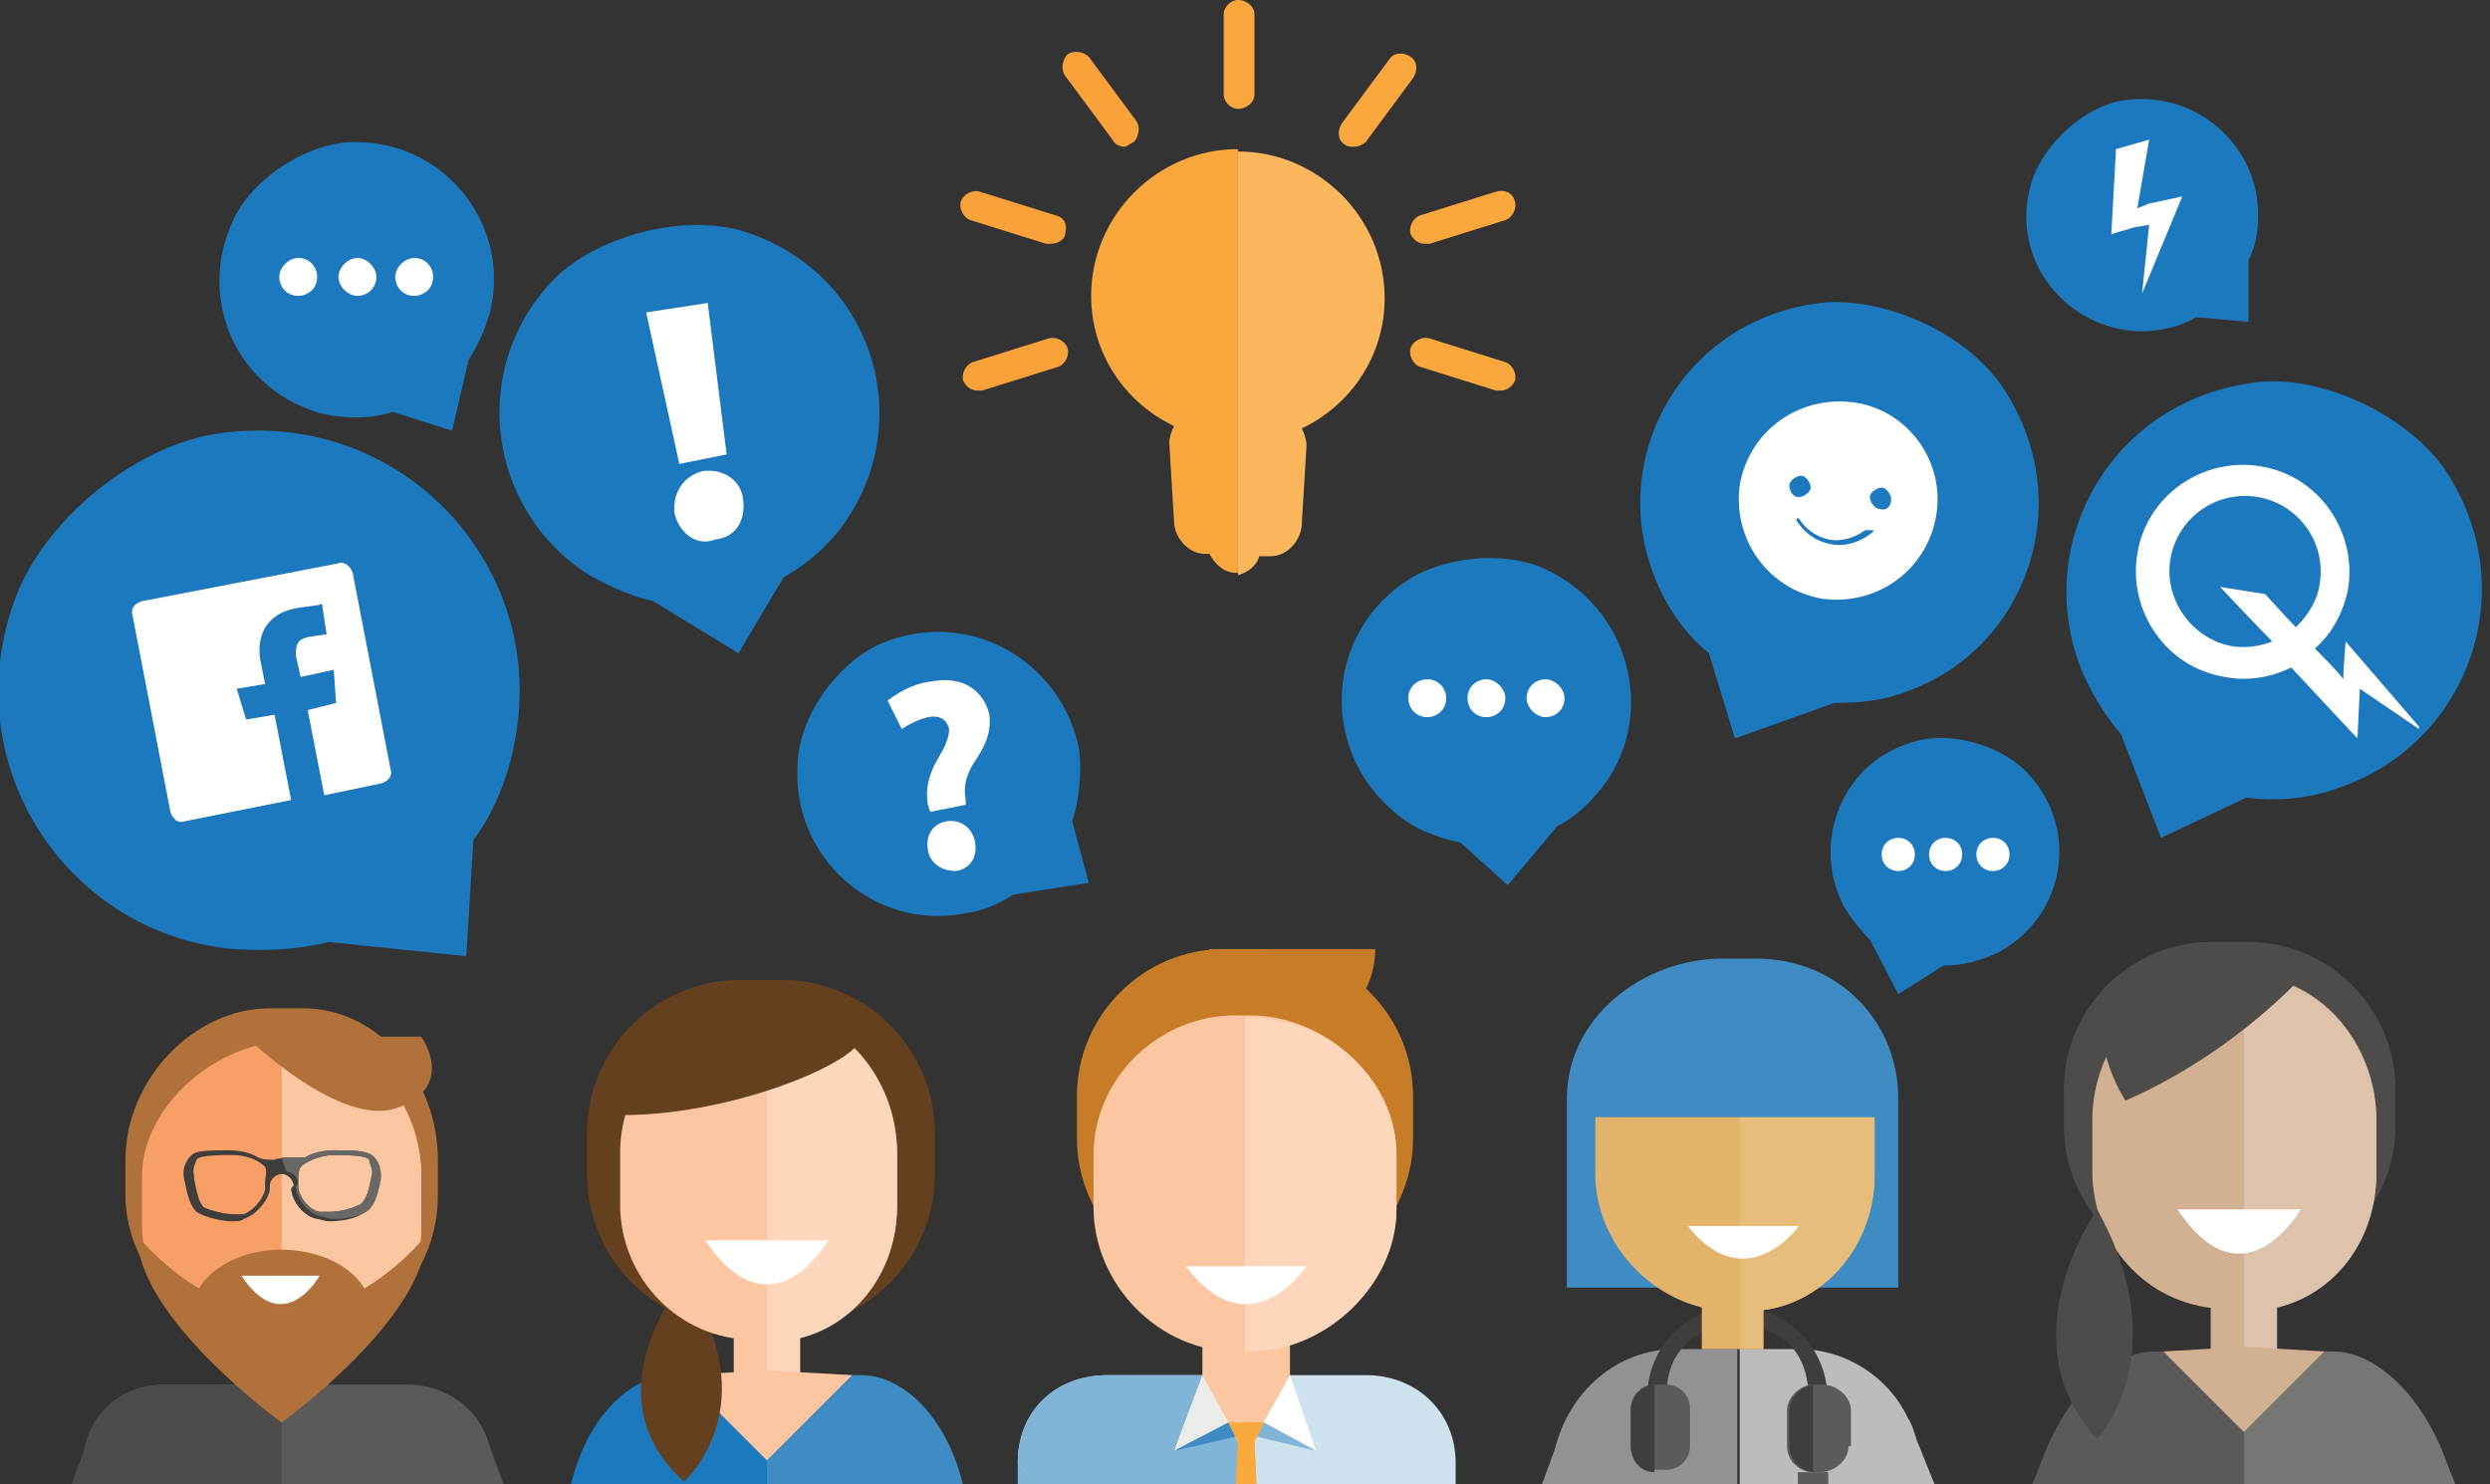 <?xml version="1.0" encoding="utf-8"?>
<!-- Generator: Adobe Illustrator 23.0.6, SVG Export Plug-In . SVG Version: 6.00 Build 0)  -->
<svg version="1.1" id="Calque_1" xmlns="http://www.w3.org/2000/svg" xmlns:xlink="http://www.w3.org/1999/xlink" x="0px" y="0px"
	 viewBox="0 0 105.2 62.7" style="enable-background:new 0 0 105.2 62.7;" xml:space="preserve">
<rect x="0" y="0" width="105.2" height="62.7" fill="#333333" stroke="none"/>
<style type="text/css">
	.st0{fill:#1C79BE;}
	.st1{fill:#FFFFFF;}
	.st2{fill:#FAA83D;}
	.st3{fill:#F9A23A;}
	.st4{fill:#FCB75D;}
	.st5{clip-path:url(#SVGID_2_);}
	.st6{fill:#DDC3AB;}
	.st7{fill:#767675;}
	.st8{fill:#D2B092;}
	.st9{fill:#5B5A59;}
	.st10{fill:#FEC880;}
	.st11{fill:#FFD9A3;}
	.st12{fill:#4D4C4B;}
	.st13{clip-path:url(#SVGID_4_);}
	.st14{fill:#93C05A;}
	.st15{fill:#C4C4C3;}
	.st16{fill:#CBCDCD;}
	.st17{fill:#82B541;}
	.st18{fill:#B6B6B5;}
	.st19{fill:#C2C3C3;}
	.st20{fill:#403E3C;}
	.st21{fill:#5B5B5A;}
	.st22{fill:#E4B36B;}
	.st23{fill:#E7BD7C;}
	.st24{fill:none;stroke:#DFBEA8;stroke-width:9.551;stroke-linecap:round;stroke-linejoin:round;stroke-miterlimit:10;}
	.st25{fill:#919291;}
	.st26{fill:#BBBCBB;}
	.st27{fill:#3F8CC4;}
	.st28{fill:none;stroke:#5B5B5A;stroke-width:1.286;stroke-miterlimit:10;}
	.st29{clip-path:url(#SVGID_6_);}
	.st30{fill:#FCC6A0;}
	.st31{fill:#80B5D7;}
	.st32{fill:#FDD6BC;}
	.st33{fill:#CEE2EE;}
	.st34{fill:#686867;}
	.st35{fill:#3F3E3C;}
	.st36{fill:#16659A;}
	.st37{fill:#EBEBE9;}
	.st38{fill:#C77C28;}
	.st39{fill:#FAA93D;}
	.st40{clip-path:url(#SVGID_8_);}
	.st41{fill:#65401F;}
	.st42{clip-path:url(#SVGID_10_);}
	.st43{fill:#BC8658;}
	.st44{fill:#8A592E;}
	.st45{fill:#ACADAC;}
	.st46{fill:#B1713A;}
	.st47{fill:#F89F67;}
	.st48{fill:#515457;}
</style>
<g>
	<path class="st0" d="M20,35.5c1.1-1.5,1.7-3.3,1.9-5.2c0.7-6.9-5.2-13-12.6-12c-3.6,0.5-7.5,3.7-8.7,7.1c-2.5,7,2.3,14.1,9.3,14.7
		c1.4,0.1,2.8,0,4-0.3l5.8,0.6L20,35.5z"/>
	<path class="st1" d="M14.3,23.8l-8.3,1.6c-0.3,0.1-0.5,0.3-0.4,0.6l1.6,8.3c0.1,0.3,0.3,0.5,0.6,0.4l4.5-0.9l-0.7-3.6l-1.2,0.2
		L10,29.1l1.2-0.2l-0.2-1c-0.2-1.2,0.4-2,1.5-2.2c0.5-0.1,1-0.1,1.1-0.2l0.2,1.3l-0.7,0.1c-0.6,0.1-0.6,0.4-0.6,0.8l0.2,0.9l1.4-0.3
		l0.1,1.4L13,30l0.7,3.6l2.4-0.5c0.3-0.1,0.5-0.3,0.4-0.6l-1.6-8.3C14.8,23.9,14.5,23.7,14.3,23.8"/>
	<path class="st0" d="M94.9,33.7c1.5,0.2,3,0,4.4-0.6c5.2-2.1,7.3-8.5,3.9-13.4c-1.7-2.3-5.4-4-8.2-3.5c-5.9,0.9-9.1,6.8-7.1,12
		c0.4,1,1,2,1.7,2.8l1.7,4.4L94.9,33.7z"/>
	<path class="st0" d="M33.1,24.4c1.2-0.7,2.2-1.6,2.9-2.8c2.6-4.3,0.7-10.1-4.5-11.8C29,9,25.4,9.9,23.5,11.7
		c-3.8,3.8-2.9,9.9,1.4,12.6c0.9,0.5,1.8,0.9,2.7,1.1l3.6,2.2L33.1,24.4z"/>
	<path class="st0" d="M45.3,34.7c0.3-0.9,0.4-2,0.3-3c-0.7-3.7-4.6-6.1-8.4-4.5c-1.8,0.8-3.4,3-3.5,5c-0.3,4.1,3.3,7.1,7,6.4
		c0.8-0.1,1.5-0.4,2.1-0.8l3.2-0.5L45.3,34.7z"/>
	<polygon class="st1" points="28.7,19.6 27.3,13.2 29.9,12.8 30.7,19.2 	"/>
	<path class="st1" d="M28.5,21.7c-0.1-0.9,0.4-1.6,1.2-1.8c0.9-0.1,1.6,0.4,1.7,1.2c0.1,0.9-0.3,1.6-1.2,1.7
		C29.4,23.1,28.7,22.5,28.5,21.7z"/>
	<path class="st1" d="M39.2,34c-0.1-0.6,0-1.2,0.4-1.9c0.3-0.5,0.5-0.9,0.5-1.3c-0.1-0.4-0.4-0.6-0.9-0.5c-0.4,0.1-0.8,0.3-1.1,0.5
		l-0.6-1.2c0.4-0.3,1-0.7,1.8-0.8c1.5-0.3,2.3,0.5,2.5,1.4c0.1,0.9-0.3,1.5-0.7,2.1c-0.3,0.5-0.4,1-0.3,1.5l0,0.2l-1.5,0.3L39.2,34z
		"/>
	<path class="st1" d="M39.2,35.9c-0.1-0.6,0.2-1.1,0.8-1.2c0.6-0.1,1.1,0.3,1.2,0.9c0.1,0.6-0.2,1.1-0.8,1.2
		C39.8,36.8,39.3,36.5,39.2,35.9z"/>
	<g>
		<path class="st0" d="M82.1,40.8c0.8,0,1.6-0.2,2.4-0.6c2.7-1.5,3.4-5.1,1.2-7.5c-1.1-1.2-3.2-1.8-4.7-1.4c-3.2,0.8-4.5,4.3-3.1,7
			c0.3,0.5,0.7,1,1.1,1.4l1.2,2.3L82.1,40.8z"/>
		<path class="st1" d="M80.9,36.1c0,0.4-0.3,0.7-0.7,0.7c-0.4,0-0.7-0.3-0.7-0.7c0-0.4,0.3-0.7,0.7-0.7
			C80.6,35.4,80.9,35.7,80.9,36.1"/>
		<path class="st1" d="M82.9,36.1c0,0.4-0.3,0.7-0.7,0.7c-0.4,0-0.7-0.3-0.7-0.7c0-0.4,0.3-0.7,0.7-0.7
			C82.6,35.4,82.9,35.7,82.9,36.1"/>
		<path class="st1" d="M84.9,36.1c0,0.4-0.3,0.7-0.7,0.7c-0.4,0-0.7-0.3-0.7-0.7c0-0.4,0.3-0.7,0.7-0.7
			C84.6,35.4,84.9,35.7,84.9,36.1"/>
	</g>
	<path class="st0" d="M92.8,13.4c-0.7,0.4-1.5,0.6-2.4,0.6c-3.1-0.1-5.5-3-4.6-6.2c0.4-1.5,2-3.1,3.6-3.5c3.2-0.7,6.1,1.8,6,4.9
		c0,0.6-0.1,1.2-0.4,1.8L95,13.6L92.8,13.4z"/>
	<path class="st0" d="M72.2,27.6c-1.1-0.9-1.9-2.1-2.4-3.5c-1.8-5,1.4-10.6,7.1-11.3c2.7-0.3,6.3,1.3,7.8,3.7
		c3.1,4.8,0.9,10.9-4.1,12.7c-1,0.4-2,0.5-3.1,0.5l-4.2,1.5L72.2,27.6z"/>
	<path class="st0" d="M16.6,17.4c-0.9,0.3-1.9,0.3-2.9,0.1c-3.6-0.9-5.5-4.8-3.8-8.3C10.8,7.4,13.1,6,15,6c3.9,0,6.6,3.6,5.7,7.2
		c-0.2,0.7-0.5,1.4-0.9,2l-0.7,3L16.6,17.4z"/>
	<path class="st1" d="M78.3,17c-2.3-0.3-4.4,1.2-4.8,3.5c-0.3,2.3,1.2,4.4,3.5,4.8c2.3,0.3,4.4-1.2,4.8-3.5
		C82.2,19.5,80.6,17.3,78.3,17"/>
	<path class="st0" d="M79.1,22.5c-0.5,0.4-1.1,0.6-1.7,0.5c-0.6-0.1-1.1-0.4-1.5-1c0,0,0-0.1,0-0.1c0,0,0.1,0,0.1,0
		c0.3,0.5,0.8,0.8,1.3,0.9c0.5,0.1,1.1-0.1,1.5-0.4c0,0,0.1,0,0.1,0C79.2,22.4,79.2,22.4,79.1,22.5"/>
	<path class="st1" d="M13.4,11.7c0,0.5-0.4,0.8-0.8,0.8c-0.5,0-0.8-0.4-0.8-0.8s0.4-0.8,0.8-0.8C13.1,10.9,13.4,11.3,13.4,11.7"/>
	<path class="st1" d="M15.9,11.7c0,0.5-0.4,0.8-0.8,0.8s-0.8-0.4-0.8-0.8s0.4-0.8,0.8-0.8S15.9,11.3,15.9,11.7"/>
	<path class="st1" d="M18.3,11.7c0,0.5-0.4,0.8-0.8,0.8c-0.5,0-0.8-0.4-0.8-0.8s0.4-0.8,0.8-0.8C18,10.9,18.3,11.3,18.3,11.7"/>
	<g>
		<path class="st0" d="M61.7,35.6c-1-0.2-2-0.6-2.8-1.3c-3-2.5-3-7.2,0.3-9.6c1.6-1.2,4.4-1.5,6.2-0.6c3.7,1.8,4.6,6.5,2.1,9.4
			c-0.5,0.6-1.1,1.1-1.7,1.4l-2.1,2.5L61.7,35.6z"/>
		<path class="st1" d="M61.1,29.5c0,0.5-0.4,0.8-0.8,0.8c-0.5,0-0.8-0.4-0.8-0.8c0-0.5,0.4-0.8,0.8-0.8
			C60.8,28.7,61.1,29.1,61.1,29.5"/>
		<path class="st1" d="M63.6,29.5c0,0.5-0.4,0.8-0.8,0.8c-0.5,0-0.8-0.4-0.8-0.8c0-0.5,0.4-0.8,0.8-0.8
			C63.2,28.7,63.6,29.1,63.6,29.5"/>
		<path class="st1" d="M66.1,29.5c0,0.5-0.4,0.8-0.8,0.8s-0.8-0.4-0.8-0.8c0-0.5,0.4-0.8,0.8-0.8S66.1,29.1,66.1,29.5"/>
	</g>
	<polygon class="st1" points="92.2,8.3 90.8,8.6 90.3,8.8 90.8,5.9 89.4,6.3 89.2,9.9 89.5,9.8 90.2,9.6 90.8,9.5 90.5,12.4 	"/>
	<g>
		<path class="st2" d="M52.3,4.6c-0.3,0-0.6-0.3-0.6-0.6V0.6C51.7,0.3,52,0,52.3,0C52.7,0,53,0.3,53,0.6V4C53,4.3,52.7,4.6,52.3,4.6
			"/>
		<path class="st2" d="M57.2,6.2c-0.1,0-0.3,0-0.4-0.1c-0.3-0.2-0.3-0.6-0.1-0.9l2-2.7c0.2-0.3,0.6-0.3,0.9-0.1
			c0.3,0.2,0.3,0.6,0.1,0.9l-2,2.7C57.6,6.1,57.4,6.2,57.2,6.2"/>
		<path class="st2" d="M60.2,10.3c-0.3,0-0.5-0.2-0.6-0.4c-0.1-0.3,0.1-0.7,0.4-0.8l3.2-1C63.5,8,63.9,8.1,64,8.5
			c0.1,0.3-0.1,0.7-0.4,0.8l-3.2,1C60.4,10.3,60.3,10.3,60.2,10.3"/>
		<path class="st2" d="M63.4,16.5c-0.1,0-0.1,0-0.2,0l-3.2-1c-0.3-0.1-0.5-0.5-0.4-0.8c0.1-0.3,0.5-0.5,0.8-0.4l3.2,1
			c0.3,0.1,0.5,0.5,0.4,0.8C63.9,16.3,63.7,16.5,63.4,16.5"/>
		<path class="st3" d="M41.3,16.5c-0.3,0-0.5-0.2-0.6-0.4c-0.1-0.3,0.1-0.7,0.4-0.8l3.2-1c0.3-0.1,0.7,0.1,0.8,0.4
			c0.1,0.3-0.1,0.7-0.4,0.8l-3.2,1C41.4,16.5,41.3,16.5,41.3,16.5"/>
		<path class="st3" d="M44.4,10.3c-0.1,0-0.1,0-0.2,0l-3.2-1c-0.3-0.1-0.5-0.5-0.4-0.8c0.1-0.3,0.5-0.5,0.8-0.4l3.2,1
			C45,9.2,45.1,9.5,45,9.9C45,10.1,44.7,10.3,44.4,10.3"/>
		<path class="st3" d="M47.5,6.2c-0.2,0-0.4-0.1-0.5-0.3l-2-2.7c-0.2-0.3-0.1-0.7,0.1-0.9c0.3-0.2,0.7-0.1,0.9,0.1l2,2.7
			c0.2,0.3,0.1,0.7-0.1,0.9C47.7,6.1,47.6,6.2,47.5,6.2"/>
		<g>
			<g>
				<path class="st2" d="M52.3,6.3c-3.4,0-6.2,2.8-6.2,6.2c0,2.4,1.4,4.5,3.5,5.5c-0.1,0.2-0.2,0.5-0.2,0.7l0.2,3.3
					c0,0.7,0.6,1.4,1.3,1.4h0.2c0.2,0.4,0.6,0.8,1.1,0.8c0.1,0,0.1,0,0.1,0L52.3,6.3C52.3,6.3,52.3,6.3,52.3,6.3z"/>
				<path class="st4" d="M53.2,23.5h0.5c0.7,0,1.3-0.7,1.3-1.4l0.2-3.3c0-0.2-0.1-0.5-0.2-0.7c2.1-1,3.5-3.1,3.5-5.5
					c0-3.4-2.8-6.2-6.2-6.2v17.9C52.7,24.2,53.1,23.9,53.2,23.5z"/>
			</g>
		</g>
	</g>
	<g>
		<path class="st1" d="M99.1,27.1c0,0-0.1,1.2-0.1,1.6c-0.1-0.2-1-1.1-1.2-1.3c0.7-0.6,1.2-1.5,1.4-2.5c0.4-2.4-1.2-4.8-3.7-5.2
			c-2.4-0.4-4.8,1.2-5.2,3.7c-0.4,2.4,1.2,4.8,3.7,5.2c1,0.2,2,0,2.8-0.4l2.8,3l0.1-2.1l2.5,1.7l0-0.1L99.1,27.1z M95.7,25.1
			l-1.9-0.3c0,0,1.7,1.8,2.2,2.3h0c-0.5,0.2-1.1,0.3-1.7,0.2c-1.7-0.3-2.9-2-2.6-3.7c0.3-1.7,1.9-2.9,3.7-2.6
			c1.7,0.3,2.9,1.9,2.6,3.7c-0.1,0.7-0.5,1.3-1,1.8l0,0C96.5,26,95.8,25.2,95.7,25.1z"/>
	</g>
	<path class="st0" d="M75.6,20.5c0-0.2,0.3-0.4,0.5-0.4c0.2,0,0.4,0.3,0.4,0.5c0,0.2-0.3,0.4-0.5,0.4C75.7,21,75.6,20.7,75.6,20.5"
		/>
	<path class="st0" d="M79.4,21.5c-0.2,0-0.4-0.3-0.4-0.5c0-0.2,0.3-0.4,0.5-0.4c0.2,0,0.4,0.3,0.4,0.5
		C79.9,21.4,79.7,21.6,79.4,21.5"/>
	<g>
		<defs>
			<rect id="SVGID_1_" x="73.5" y="31.3" width="37.5" height="31.4"/>
		</defs>
		<clipPath id="SVGID_2_">
			<use xlink:href="#SVGID_1_"  style="overflow:visible;"/>
		</clipPath>
		<g class="st5">
			<g>
				<path class="st6" d="M102.7,99.9c0,0-0.1-1.8-1.4-1.8c-0.3,0-0.5,0-0.6,0c-0.3-0.1-1.3-0.4-1.4-1.4c0-0.6-0.1-1.3-0.1-1.3V81.2
					h-2.9v14.6l0,0v4H102.7z"/>
				<path class="st7" d="M96.3,97.8v2.1h6.4c0,0-0.1-2.1-1.4-2.1c-0.4,0-0.5,0-0.5,0"/>
			</g>
			<g>
				<path class="st8" d="M97.3,99.9c0,0-0.1-1.8-1.4-1.8c-0.3,0-0.5,0-0.6,0c-0.3-0.1-1.3-0.4-1.4-1.4c0-0.6-0.1-1.3-0.1-1.3V81.2
					h-2.9v14.6l0,0v4H97.3z"/>
				<path class="st9" d="M90.9,97.8v2.1h6.4c0,0-0.1-2.1-1.4-2.1c-0.4,0-0.5,0-0.5,0"/>
			</g>
			<rect x="89.4" y="77.1" class="st10" width="5.4" height="5.2"/>
			<rect x="94.8" y="77.1" class="st11" width="5.4" height="5.2"/>
			<path class="st8" d="M88.4,78c0,0.6-0.4,1.1-1,1.1l0,0c-0.6,0-1-0.5-1-1.1V64c0-0.6,0.4-1.1,1-1.1l0,0c0.6,0,1,0.5,1,1.1V78z"/>
			<path class="st6" d="M103.3,78c0,0.6-0.5,1-1,1l0,0c-0.6,0-1-0.5-1-1V63.8c0-0.6,0.5-1,1-1l0,0c0.6,0,1,0.5,1,1V78z"/>
			<path class="st9" d="M94.8,57.1h-3.8c-1.6,0-3.6,1.6-4.7,4.5c-0.4,1.1-1.4,3.3-1.4,3.3l3.5,0.5l1.6,1.7l-0.8,10.3h5.6V57.1z"/>
			<path class="st7" d="M94.8,57.1h3.8c1.6,0,3.6,1.6,4.7,4.5c0.4,1.1,1.4,3.3,1.4,3.3l-3.5,0.5L99.6,67l0.8,10.3h-5.6V57.1z"/>
			<path class="st12" d="M101.2,47.6c0,3.4-2.8,6.2-6.2,6.2h-1.6c-3.4,0-6.2-2.8-6.2-6.2v-1.6c0-3.4,2.8-6.2,6.2-6.2H95
				c3.4,0,6.2,2.8,6.2,6.2V47.6z"/>
			<g>
				<rect x="93.4" y="54.6" class="st8" width="2.8" height="2.8"/>
				<rect x="94.8" y="54.6" class="st6" width="1.4" height="2.8"/>
				<path class="st8" d="M100.4,49.5c0,3.2-2.4,5.8-5.6,5.8h-0.7c-3.2,0-5.7-2.6-5.7-5.8v-2.2c0-3.2,2.5-6.1,5.7-6.1h0.7
					c3.2,0,5.6,2.9,5.6,6.1V49.5z"/>
				<path class="st6" d="M94.8,41.3h0.1c3.2,0,5.5,2.9,5.5,6.1v2.2c0,3.2-2.3,5.8-5.5,5.8h-0.1V41.3z"/>
				<path class="st1" d="M92,51.1h5.2C97.2,51.1,94.8,55.3,92,51.1z"/>
			</g>
			<path class="st12" d="M97.5,41c0,0-2.9,3.4-7.7,5.5c0,0-1.6-2.4-0.7-4.3C90,40.4,97.5,41,97.5,41z"/>
			<path class="st12" d="M88.6,51.1c0,0-3.9,5.5,0,9.7C88.6,60.8,92,57.2,88.6,51.1z"/>
			<polygon class="st8" points="98.2,57.1 94.8,60.5 91.4,57.1 94.8,56.9 			"/>
		</g>
	</g>
	<g>
		<defs>
			<rect id="SVGID_3_" x="63" y="38.3" width="22.2" height="24.4"/>
		</defs>
		<clipPath id="SVGID_4_">
			<use xlink:href="#SVGID_3_"  style="overflow:visible;"/>
		</clipPath>
		<g class="st13">
			<g>
				<path class="st14" d="M80.8,94.7c0,0-0.1-1.8-1.4-1.8c-1.3,0-0.5,0-0.5,0s-1.3-0.3-1.4-1.5c-0.1-1.2-0.1-1.3-0.1-1.3h-2.9v4.7
					H80.8z"/>
				<path class="st15" d="M79.2,94.7h1.6c0,0-0.1-2.1-1.4-2.1c-0.5,0-0.7,0-0.7,0"/>
				<rect x="74.5" y="94.2" class="st16" width="6.2" height="1"/>
			</g>
			<g>
				<path class="st17" d="M75.4,94.7c0,0-0.1-1.8-1.4-1.8c-1.3,0-0.5,0-0.5,0s-1.3-0.3-1.4-1.5c-0.1-1.2-0.1-1.3-0.1-1.3h-2.7v4.7
					H75.4z"/>
				<path class="st18" d="M73.5,94.7h1.9c0,0-0.1-2.1-1.4-2.1c-0.5,0-0.5,0-0.5,0"/>
				<rect x="69.3" y="94.2" class="st19" width="6.2" height="1"/>
			</g>
			<rect x="69.3" y="75.6" class="st20" width="3.1" height="16"/>
			<rect x="74.5" y="75.6" class="st21" width="3.1" height="16"/>
			<path class="st22" d="M67.8,76.1c0,0.5-0.4,1-1,1h-0.1c-0.5,0-1-0.4-1-1V61.6c0-0.5,0.4-1,1-1h0.1c0.5,0,1,0.4,1,1V76.1z"/>
			<path class="st23" d="M81.2,76.1c0,0.5-0.4,1-1,1h-0.1c-0.5,0-1-0.4-1-1V61.6c0-0.5,0.4-1,1-1h0.1c0.5,0,1,0.4,1,1V76.1z"/>
			<path class="st24" d="M70,64.4"/>
			<path class="st25" d="M70.8,57c-2.5,0-4.5,1.8-5.1,4.2l-1.1,3l2.9,0.4l1.4,1.5l-0.3,9.5h4.8V57H70.8z"/>
			<path class="st26" d="M79.2,64.6l3.1-0.5L81,60.9c-0.1-0.3-0.2-0.7-0.4-1l0,0l0,0C79.8,58.2,78,57,76,57h-2.5v18.6h4.7L77.9,66
				L79.2,64.6z"/>
			<g>
				<path class="st20" d="M77.2,59h-0.8c0-2.1-1.4-3-3-3c-1.7,0-3,1-3,3h-0.8c0-2.1,1.7-3.8,3.8-3.8C75.5,55.2,77.2,57,77.2,59z"/>
				<path class="st21" d="M71.4,61.1c0,0.6-0.5,1-1,1h-0.5c-0.6,0-1-0.5-1-1v-1.6c0-0.6,0.5-1,1-1h0.5c0.6,0,1,0.5,1,1V61.1z"/>
				<path class="st20" d="M69.9,62.2L69.9,62.2c-0.6,0-1-0.5-1-1.1v-1.5c0-0.6,0.5-1.1,1-1.1h0"/>
				<path class="st21" d="M78.1,61.1c0,0.6-0.6,1.1-1.2,1.1h-0.3c-0.6,0-1.1-0.5-1.1-1.1v-1.5c0-0.6,0.6-1.1,1.1-1.1H77
					c0.6,0,1.2,0.5,1.2,1.1V61.1z"/>
				<path class="st20" d="M76.6,62.2h0.1c-0.6,0-1.1-0.5-1.1-1.1v-1.5c0-0.6,0.6-1.1,1.1-1.1h-0.1"/>
			</g>
			<rect x="71.9" y="54.9" class="st22" width="2.6" height="2.1"/>
			<rect x="73.5" y="54.9" class="st23" width="1" height="2.1"/>
			<path class="st27" d="M80.2,54.4h-14v-8c0-3.4,3.2-5.9,6.6-5.9h1.4c3.4,0,6,2.6,6,5.9V54.4z"/>
			<path class="st22" d="M79.2,49.6c0,3.1-2.3,5.8-5.4,5.8h-0.6c-3.1,0-5.8-2.7-5.8-5.8v-2.2c0-3.1,2.8-5.5,5.8-5.5h0.6
				c3.1,0,5.4,2.4,5.4,5.5V49.6z"/>
			<path class="st23" d="M73.5,55.4h0.3c3.1,0,5.4-2.7,5.4-5.7v-2.2c0-3.1-2.3-5.5-5.4-5.5h-0.3V55.4z"/>
			<path class="st1" d="M71.3,51.8H76C76,51.8,73.8,54.9,71.3,51.8z"/>
			<path class="st27" d="M67.2,47.2c0-2.1,2.4-5.9,6.2-5.9c4.3,0,6.2,3.8,6.2,5.9H67.2z"/>
			<path class="st28" d="M76.6,62.2v10c0,0,0.1,0.4,0.4,0.6c0.3,0.3,1.3,0.5,1-1.1"/>
		</g>
	</g>
	<g>
		<defs>
			<rect id="SVGID_5_" x="41.8" y="36.4" width="21.4" height="26.3"/>
		</defs>
		<clipPath id="SVGID_6_">
			<use xlink:href="#SVGID_5_"  style="overflow:visible;"/>
		</clipPath>
		<g class="st29">
			<g>
				<path class="st30" d="M45.3,78.8c0,0.6-0.4,1.1-1.1,1.1c-0.6,0-1.1-0.5-1.1-1.1V61.4c0-0.6,0.4-1.1,1.1-1.1
					c0.6,0,1.1,0.5,1.1,1.1V78.8z"/>
				<rect x="43" y="61.8" class="st31" width="2.4" height="15.1"/>
				<rect x="43" y="76.7" class="st1" width="2.4" height="1.2"/>
			</g>
			<g>
				<path class="st32" d="M61.4,78.8c0,0.6-0.4,1.1-1.1,1.1c-0.6,0-1.1-0.5-1.1-1.1V61.4c0-0.6,0.4-1.1,1.1-1.1
					c0.6,0,1.1,0.5,1.1,1.1V78.8z"/>
				<rect x="59.1" y="61.8" class="st33" width="2.4" height="15.1"/>
				<rect x="59.1" y="76.7" class="st1" width="2.4" height="1.2"/>
			</g>
			<path class="st34" d="M61.1,106.9c0,0-0.2-2.5-1.8-2.5c-1.7-0.1-0.6-0.1-0.6-0.1s-1.7-0.5-1.8-2l-0.1-1.7h-4v6.4H61.1z"/>
			<path class="st35" d="M54.5,106.9c0,0-0.2-2.5-1.8-2.5c-1.7-0.1-0.6-0.1-0.6-0.1s-1.7-0.5-1.8-2l-0.1-1.7h-3.8v6.4H54.5z"/>
			<path class="st33" d="M58.3,81.4h-12V66L43,61.8c0-2.2,1.6-3.7,3.8-3.7h10.9c2.2,0,3.8,1.6,3.8,3.7L58.3,66V81.4z"/>
			<path class="st31" d="M52.6,81.4h-6.4V66L43,61.8c0-2.2,1.6-3.7,3.8-3.7h5.8V81.4z"/>
			<rect x="46.3" y="81.4" class="st36" width="5.7" height="22.3"/>
			<rect x="52.6" y="81.4" class="st0" width="5.7" height="22.3"/>
			<g>
				<rect x="50.8" y="55.9" class="st30" width="3.7" height="2.8"/>
				<polygon class="st30" points="50.8,58.1 54.5,58.1 52.6,61.5 				"/>
				<polygon class="st37" points="50.8,58.1 49.6,61.3 51.9,60.1 				"/>
				<polygon class="st27" points="49.6,61.3 51.9,60.1 52.2,60.7 				"/>
				<polygon class="st1" points="54.5,58.1 55.6,61.3 53.4,60.1 				"/>
				<polygon class="st31" points="55.6,61.3 53.4,60.1 53.1,60.7 				"/>
			</g>
			<g>
				<path class="st38" d="M58.1,40.1c0,2.1-1.6,3.5-3.5,3.5c-1.9,0-3.5-1.4-3.5-3.5H58.1z"/>
				<path class="st38" d="M59.7,48.1c0,3.4-2.8,6.2-6.2,6.2h-1.8c-3.4,0-6.2-2.8-6.2-6.2v-1.8c0-3.4,2.8-6.2,6.2-6.2h1.8
					c3.4,0,6.2,2.8,6.2,6.2V48.1z"/>
				<path class="st30" d="M59,51c0,3.2-2.9,6.1-6.2,6.1h-0.6c-3.2,0-6-2.8-6-6.1v-2.2c0-3.2,2.7-5.9,6-5.9h0.6
					c3.2,0,6.2,2.7,6.2,5.9V51z"/>
				<path class="st32" d="M52.6,57.1h0.2c3.2,0,6.2-2.8,6.2-6v-2.3c0-3.2-2.9-5.8-6.2-5.8h-0.2V57.1z"/>
				<path class="st1" d="M50.1,53.5h5.1C55.2,53.5,52.8,57.1,50.1,53.5z"/>
			</g>
			<polygon class="st39" points="53,60.9 53,60.9 53.4,60.1 51.9,60.1 52.3,60.9 52.3,60.9 51.6,76.2 52.6,78.2 53.7,76.2 			"/>
			<polygon class="st39" points="53,60.9 53,60.9 53.4,60.1 52.6,60.1 52.6,78.2 53.7,76.2 			"/>
		</g>
	</g>
	<g>
		<defs>
			<rect id="SVGID_7_" x="20.1" y="39.3" width="24.4" height="23.4"/>
		</defs>
		<clipPath id="SVGID_8_">
			<use xlink:href="#SVGID_7_"  style="overflow:visible;"/>
		</clipPath>
		<g class="st40">
			<g>
				<rect x="31" y="55.9" class="st30" width="2.8" height="2.8"/>
				<rect x="32.4" y="55.9" class="st32" width="1.4" height="2.8"/>
			</g>
			<path class="st30" d="M25.9,79.7c0,0.6-0.4,1.1-1,1.1c-0.6,0-1-0.5-1-1.1V66.1c0-0.6,0.4-1.1,1-1.1c0.6,0,1,0.5,1,1.1V79.7z"/>
			<rect x="23.7" y="66.4" class="st0" width="2.3" height="10"/>
			<path class="st32" d="M41,79.7c0,0.6-0.4,1.1-1,1.1c-0.6,0-1-0.5-1-1.1V66.1c0-0.6,0.4-1.1,1-1.1c0.6,0,1,0.5,1,1.1V79.7z"/>
			<rect x="38.8" y="66.4" class="st27" width="2.3" height="10"/>
			<g>
				<path class="st32" d="M40.8,103.3c0,0-0.1-1.9-1.5-1.9c-0.3,0-0.5,0-0.6,0c-0.3-0.1-1.4-0.4-1.5-1.5c0-0.6-0.1-1.4-0.1-1.4V83.6
					H34V99l0,0v4.2H40.8z"/>
				<path class="st7" d="M34,101.1v2.2h6.8c0,0-0.1-2.2-1.5-2.2c-0.4,0-0.6,0-0.6,0"/>
			</g>
			<g>
				<path class="st30" d="M35.1,103.3c0,0-0.1-1.9-1.5-1.9c-0.3,0-0.5,0-0.6,0c-0.3-0.1-1.4-0.4-1.5-1.5c0-0.6-0.1-1.4-0.1-1.4V83.6
					h-3.1V99l0,0v4.2H35.1z"/>
				<path class="st9" d="M28.3,101.1v2.2h6.8c0,0-0.1-2.2-1.5-2.2c-0.4,0-0.6,0-0.6,0"/>
			</g>
			<rect x="26.8" y="78.7" class="st7" width="5.7" height="13"/>
			<rect x="32.4" y="78.7" class="st25" width="5.7" height="13"/>
			<path class="st0" d="M32.4,58.1h-4c-1.7,0-3.6,1.7-4.3,4.7c-0.3,1.2-0.4,3.6-0.4,3.6l2.3,0.4l1,1.8l-0.6,10.1h6L32.4,58.1z"/>
			<path class="st27" d="M32.4,58.1h4c1.7,0,3.6,1.7,4.3,4.7c0.3,1.2,0.4,3.6,0.4,3.6l-2.3,0.4l-1,1.8l0.6,10.1h-6V58.1z"/>
			<polygon class="st30" points="36,58.1 32.4,61.7 28.8,58.1 32.4,57.9 			"/>
			<path class="st41" d="M39.5,49.6c0,3.6-2.9,6.5-6.5,6.5h-1.7c-3.6,0-6.5-2.9-6.5-6.5v-1.7c0-3.6,2.9-6.5,6.5-6.5H33
				c3.6,0,6.5,2.9,6.5,6.5V49.6z"/>
			<path class="st41" d="M28.9,54.1c0,0-4.1,4.8,0,8.5C28.9,62.6,32.5,59.4,28.9,54.1z"/>
			<g>
				<g>
					<path class="st30" d="M37.9,50.9c0,3.1-2.3,5.7-5.5,5.7h-0.6c-3.1,0-5.6-2.6-5.6-5.7v-2.2c0-3.1,2.5-6,5.6-6h0.6
						c3.1,0,5.5,2.8,5.5,6V50.9z"/>
					<path class="st32" d="M32.4,42.8h0.1c3.1,0,5.4,2.8,5.4,6v2.2c0,3.1-2.3,5.7-5.4,5.7h-0.1V42.8z"/>
				</g>
				<path class="st1" d="M29.8,52.4H35C35,52.4,32.6,56.6,29.8,52.4z"/>
			</g>
			<path class="st41" d="M36.4,43.6c0.5,1.1-5.7,3.7-10.6,3.5c0,0,0.9-2.3,1.9-4C28.7,41.5,34.7,41.1,36.4,43.6z"/>
		</g>
	</g>
	<g>
		<defs>
			<rect id="SVGID_9_" x="-0.8" y="38.6" width="25.8" height="24.1"/>
		</defs>
		<clipPath id="SVGID_10_">
			<use xlink:href="#SVGID_9_"  style="overflow:visible;"/>
		</clipPath>
		<g class="st42">
			<path class="st30" d="M5.6,80.8c0,0.6-0.4,1-1,1c-0.6,0-1-0.5-1-1V62c0-0.6,0.4-1,1-1c0.6,0,1,0.5,1,1V80.8z"/>
			<path class="st32" d="M20.7,80.8c0,0.6-0.4,1-1,1c-0.6,0-1-0.5-1-1V62c0-0.6,0.4-1,1-1c0.6,0,1,0.5,1,1V80.8z"/>
			<path class="st9" d="M17.8,80.3H6.6V66l-3.1-4c0-2,1.4-3.5,3.5-3.5h10.2c2,0,3.6,1.5,3.6,3.5l-2.9,4V80.3z"/>
			<path class="st12" d="M11.9,80.3H6.6V66l-3.1-4c0-2,1.4-3.5,3.5-3.5h4.9V80.3z"/>
			<polygon class="st12" points="3.8,60.6 2.1,65.2 6.9,66.6 8.6,64.5 			"/>
			<polygon class="st9" points="20.5,60.6 22.2,65.2 17.4,66.6 16.9,64 			"/>
			<path class="st43" d="M20.4,105.5c0,0-0.2-2.3-1.7-2.3c-1.5-0.1-0.6-0.1-0.6-0.1s-1.5-0.2-1.7-1.6c-0.1-1.4-0.1-1.3-0.1-1.3h-3.7
				v5.3H20.4z"/>
			<path class="st44" d="M14.3,105.5c0,0-0.2-2.3-1.7-2.3c-1.5-0.1-0.6-0.1-0.6-0.1s-1.5-0.2-1.7-1.6c-0.1-1.4-0.1-1.3-0.1-1.3H6.6
				v5.3H14.3z"/>
			<rect x="6.6" y="80.3" class="st25" width="5.3" height="21.8"/>
			<rect x="12.6" y="80.3" class="st45" width="5.3" height="21.8"/>
			<g>
				<path class="st46" d="M18.5,50.5c0,3.4-2.6,6-5.7,6h-1.4c-3.2,0-6.1-2.7-6.1-6v-1.5c0-3.4,2.9-6.4,6.1-6.4h1.4
					c3.2,0,5.7,3,5.7,6.4V50.5z"/>
				<g>
					<path class="st47" d="M17.8,51.8c0,3-2.1,5.4-5.1,5.4h-0.5c-3,0-6.2-2.4-6.2-5.4v-2.1c0-3,3.2-5.7,6.2-5.7h0.5
						c3,0,5.1,2.7,5.1,5.7V51.8z"/>
					<path class="st30" d="M17.8,51.8c0,3-2.1,5.4-5.1,5.4h-0.8V44h0.8c3,0,5.1,2.7,5.1,5.7V51.8z"/>
				</g>
				<path class="st46" d="M10.4,43.8h7.4c0,0,1.5,2.1-1,3C14.4,47.7,10.4,43.8,10.4,43.8z"/>
				<g>
					<path class="st46" d="M5.8,52.2c0,3.5,6.1,7.9,6.1,7.9s6.1-4.4,6.1-7.9c0,0-2.6,3.3-6.1,3.3C8.4,55.5,5.8,52.2,5.8,52.2z"/>
					<path class="st46" d="M8.1,55.5c0-1.5,1.7-2.7,3.8-2.7c2.1,0,3.8,1.2,3.8,2.7"/>
					<path class="st1" d="M10.2,53.9h3.3C13.5,53.9,12,56.6,10.2,53.9z"/>
				</g>
				<g>
					<path class="st35" d="M15.7,48.8c-0.3-0.2-0.9-0.2-1.6-0.2c-0.4,0-0.9,0.1-1.2,0.3c-0.2,0-1.2,0-1.3,0.1c-0.2,0-0.5,0-0.7-0.1
						c-0.3-0.2-0.8-0.3-1.2-0.3c-0.8,0-1.4,0-1.6,0.2c0,0-0.5,0.4-0.3,1.1c0,0,0,0,0,0c0.1,0.5,0.2,1,0.5,1.3c0.3,0.2,1,0.4,1.5,0.4
						c0.2,0,0.4,0,0.5-0.1c0.6-0.2,1.1-0.9,1.1-1.3c0,0,0-0.1,0-0.1c0,0,0,0,0,0c0-0.3,0.3-0.5,0.5-0.5c0.2,0,0.5,0.2,0.5,0.5l0,0
						c0,0-0.1,0.1-0.1,0.1c0,0.5,0.5,1.2,1.1,1.3c0.1,0,0.3,0.1,0.5,0.1c0.5,0,1.2-0.1,1.5-0.4c0.3-0.3,0.4-0.8,0.5-1.3
						c0,0,0-0.1,0-0.1C16.1,49,15.7,48.8,15.7,48.8z M11.2,50c0,0.1,0,0.1,0,0.2c0,0.3-0.4,0.9-0.9,1.1c-0.1,0-0.3,0-0.4,0
						c-0.5,0-1.1-0.2-1.3-0.3c-0.2-0.2-0.3-0.7-0.4-1.2l0-0.1c-0.1-0.4,0.1-0.6,0.1-0.7c0,0,0,0,0,0c0.1-0.2,1.1-0.2,1.5-0.2
						c0.6,0,1.1,0.2,1.4,0.5C11.3,49.5,11.2,49.7,11.2,50z M15.7,49.7L15.7,49.7c-0.1,0.5-0.2,1-0.5,1.2c-0.2,0.1-0.7,0.3-1.3,0.3
						c-0.2,0-0.3,0-0.4,0c-0.5-0.1-0.9-0.7-0.9-1.1c0-0.1,0-0.1,0-0.2c0-0.3,0-0.4,0.1-0.6c0.2-0.2,0.8-0.5,1.4-0.5
						c0.4,0,1.4,0,1.5,0.2c0,0,0,0,0,0C15.6,49.2,15.8,49.4,15.7,49.7z"/>
				</g>
				<path class="st34" d="M15.7,48.8c-0.3-0.2-0.9-0.2-1.6-0.2c-0.4,0-0.9,0.1-1.2,0.3c-0.1,0-0.7,0-1,0l0.2,0.6
					c0.2,0,0.5,0.2,0.5,0.5l0,0c0,0-0.1,0.1-0.1,0.1c0,0.5,0.5,1.2,1.1,1.3c0.1,0,0.3,0.1,0.5,0.1c0.5,0,1.2-0.1,1.5-0.4
					c0.3-0.3,0.4-0.8,0.5-1.3c0,0,0-0.1,0-0.1C16.1,49,15.7,48.8,15.7,48.8z M15.7,49.7L15.7,49.7c-0.1,0.5-0.2,1-0.5,1.2
					c-0.2,0.1-0.7,0.3-1.3,0.3c-0.2,0-0.3,0-0.4,0c-0.5-0.1-0.9-0.7-0.9-1.1c0-0.1,0-0.1,0-0.2c0-0.3,0-0.4,0.1-0.6
					c0.2-0.2,0.8-0.5,1.4-0.5c0.4,0,1.4,0,1.5,0.2c0,0,0,0,0,0C15.6,49.2,15.8,49.4,15.7,49.7z"/>
			</g>
		</g>
	</g>
</g>
<g>
	<path class="st48" d="M27-39.4c-0.3,0.1-0.9,0.3-1.7,0.3c-2.1,0-3.4-1.3-3.4-3.4c0-2.2,1.5-3.5,3.6-3.5c0.8,0,1.4,0.2,1.6,0.3
		l-0.3,1C26.5-44.9,26-45,25.5-45c-1.4,0-2.4,0.9-2.4,2.5c0,1.5,0.9,2.4,2.3,2.4c0.5,0,1-0.1,1.3-0.2L27-39.4z"/>
	<path class="st48" d="M30-39.1c-1.4,0-2.4-0.9-2.4-2.5c0-1.6,1-2.6,2.5-2.6c1.4,0,2.4,1,2.4,2.5C32.5-39.9,31.2-39.1,30-39.1
		L30-39.1z M30-40c0.7,0,1.2-0.7,1.2-1.7c0-0.8-0.3-1.6-1.2-1.6c-0.9,0-1.2,0.8-1.2,1.7C28.8-40.7,29.3-40,30-40L30-40z"/>
	<path class="st48" d="M33.5-42.6c0-0.6,0-1,0-1.4h1.1l0.1,0.7h0c0.2-0.4,0.7-0.8,1.6-0.8c0.8,0,1.7,0.5,1.7,2.1v2.9h-1.2V-42
		c0-0.7-0.3-1.2-0.9-1.2c-0.5,0-0.8,0.3-1,0.7c0,0.1-0.1,0.3-0.1,0.4v2.9h-1.2V-42.6z"/>
	<path class="st48" d="M39.2-40.4c0.3,0.2,0.8,0.4,1.2,0.4c0.5,0,0.8-0.2,0.8-0.5c0-0.3-0.2-0.5-0.8-0.7c-0.9-0.3-1.3-0.8-1.3-1.4
		c0-0.9,0.7-1.5,1.8-1.5c0.5,0,1,0.1,1.3,0.3L41.9-43c-0.2-0.1-0.6-0.3-1-0.3c-0.4,0-0.7,0.2-0.7,0.5c0,0.3,0.2,0.4,0.8,0.7
		c0.9,0.3,1.3,0.8,1.3,1.5c0,0.9-0.7,1.5-2,1.5c-0.6,0-1.1-0.1-1.5-0.3L39.2-40.4z"/>
	<path class="st48" d="M47.7-40.7c0,0.6,0,1.1,0,1.5h-1.1l-0.1-0.7h0c-0.2,0.3-0.7,0.8-1.6,0.8c-0.9,0-1.7-0.5-1.7-2.1v-2.9h1.2v2.6
		c0,0.8,0.3,1.3,0.9,1.3c0.5,0,0.8-0.3,0.9-0.7c0-0.1,0.1-0.2,0.1-0.4v-2.9h1.2V-40.7z"/>
	<path class="st48" d="M49.1-46.3h1.2v7.1h-1.2V-46.3z"/>
	<path class="st48" d="M53-45.3v1.2h1.2v0.9H53v2.1c0,0.6,0.2,0.9,0.6,0.9c0.2,0,0.3,0,0.5,0l0,0.9c-0.2,0.1-0.5,0.1-0.9,0.1
		c-0.5,0-0.8-0.1-1.1-0.4c-0.3-0.3-0.4-0.7-0.4-1.4v-2.3h-0.7v-0.9h0.7V-45L53-45.3z"/>
	<path class="st48" d="M58.9-40.4c0,0.4,0,0.9,0.1,1.2h-1.1l-0.1-0.5h0c-0.3,0.4-0.8,0.6-1.4,0.6c-1,0-1.5-0.7-1.5-1.4
		c0-1.2,1.1-1.8,2.9-1.8v-0.1c0-0.3-0.1-0.8-1-0.8c-0.5,0-1,0.1-1.3,0.4l-0.2-0.8c0.4-0.2,1-0.4,1.8-0.4c1.6,0,2,1,2,2.1V-40.4z
		 M57.7-41.6c-0.9,0-1.7,0.2-1.7,0.9c0,0.5,0.3,0.7,0.7,0.7c0.5,0,0.8-0.3,1-0.7c0-0.1,0-0.2,0-0.3V-41.6z"/>
	<path class="st48" d="M61.6-45.3v1.2h1.2v0.9h-1.2v2.1c0,0.6,0.2,0.9,0.6,0.9c0.2,0,0.3,0,0.5,0l0,0.9c-0.2,0.1-0.5,0.1-0.9,0.1
		c-0.5,0-0.8-0.1-1.1-0.4c-0.3-0.3-0.4-0.7-0.4-1.4v-2.3h-0.7v-0.9h0.7V-45L61.6-45.3z"/>
	<path class="st48" d="M64.3-44.8c-0.4,0-0.7-0.3-0.7-0.7c0-0.4,0.3-0.7,0.7-0.7c0.4,0,0.7,0.3,0.7,0.7C65-45.1,64.7-44.8,64.3-44.8
		L64.3-44.8z M63.7-39.2v-4.9h1.2v4.9H63.7z"/>
	<path class="st48" d="M68.4-39.1c-1.4,0-2.4-0.9-2.4-2.5c0-1.6,1-2.6,2.5-2.6c1.4,0,2.4,1,2.4,2.5C70.9-39.9,69.6-39.1,68.4-39.1
		L68.4-39.1z M68.4-40c0.7,0,1.2-0.7,1.2-1.7c0-0.8-0.3-1.6-1.2-1.6c-0.9,0-1.2,0.8-1.2,1.7C67.2-40.7,67.7-40,68.4-40L68.4-40z"/>
	<path class="st48" d="M71.9-42.6c0-0.6,0-1,0-1.4h1.1l0.1,0.7h0c0.2-0.4,0.7-0.8,1.6-0.8c0.8,0,1.7,0.5,1.7,2.1v2.9H75V-42
		c0-0.7-0.3-1.2-0.9-1.2c-0.5,0-0.8,0.3-1,0.7c0,0.1-0.1,0.3-0.1,0.4v2.9h-1.2V-42.6z"/>
	<path class="st48" d="M15.2-29.4c0.3,0.2,0.8,0.4,1.2,0.4c0.5,0,0.8-0.2,0.8-0.5c0-0.3-0.2-0.5-0.8-0.7c-0.9-0.3-1.3-0.8-1.3-1.4
		c0-0.9,0.7-1.5,1.8-1.5c0.5,0,1,0.1,1.3,0.3L18-32c-0.2-0.1-0.6-0.3-1-0.3c-0.4,0-0.7,0.2-0.7,0.5c0,0.3,0.2,0.4,0.8,0.7
		c0.9,0.3,1.3,0.8,1.3,1.5c0,0.9-0.7,1.5-2,1.5c-0.6,0-1.1-0.1-1.5-0.3L15.2-29.4z"/>
	<path class="st48" d="M23.8-29.7c0,0.6,0,1.1,0,1.5h-1.1l-0.1-0.7h0c-0.2,0.3-0.7,0.8-1.6,0.8c-0.9,0-1.7-0.5-1.7-2.1v-2.9h1.2v2.6
		c0,0.8,0.3,1.3,0.9,1.3c0.5,0,0.8-0.3,0.9-0.7c0-0.1,0.1-0.2,0.1-0.4v-2.9h1.2V-29.7z"/>
	<path class="st48" d="M25.1-31.5c0-0.7,0-1.1,0-1.6h1.1l0.1,0.9h0c0.2-0.7,0.8-1,1.3-1c0.1,0,0.2,0,0.3,0v1.1c-0.1,0-0.2,0-0.4,0
		c-0.6,0-1,0.4-1.1,0.9c0,0.1,0,0.2,0,0.4v2.5h-1.2V-31.5z"/>
	<path class="st48" d="M30.7-35.3H32v7.1h-1.2V-35.3z"/>
	<path class="st48" d="M34.2-30.3c0,0.9,0.7,1.3,1.5,1.3c0.6,0,1-0.1,1.3-0.2l0.2,0.8c-0.4,0.2-1,0.3-1.7,0.3c-1.6,0-2.5-1-2.5-2.5
		c0-1.3,0.8-2.6,2.4-2.6c1.6,0,2.1,1.3,2.1,2.4c0,0.2,0,0.4,0,0.5H34.2z M36.3-31.2c0-0.4-0.2-1.2-1-1.2c-0.8,0-1.1,0.7-1.1,1.2
		H36.3z"/>
	<path class="st48" d="M38.4-29.4c0.3,0.2,0.8,0.4,1.2,0.4c0.5,0,0.8-0.2,0.8-0.5c0-0.3-0.2-0.5-0.8-0.7c-0.9-0.3-1.3-0.8-1.3-1.4
		c0-0.9,0.7-1.5,1.8-1.5c0.5,0,1,0.1,1.3,0.3L41.2-32c-0.2-0.1-0.6-0.3-1-0.3c-0.4,0-0.7,0.2-0.7,0.5c0,0.3,0.2,0.4,0.8,0.7
		c0.9,0.3,1.3,0.8,1.3,1.5c0,0.9-0.7,1.5-2,1.5c-0.6,0-1.1-0.1-1.5-0.3L38.4-29.4z"/>
	<path class="st48" d="M45.5-33.1l0.8,2.5c0.1,0.4,0.2,0.8,0.3,1.2h0c0.1-0.4,0.2-0.8,0.3-1.2l0.8-2.5H49l-1.9,4.9H46l-1.8-4.9H45.5
		z"/>
	<path class="st48" d="M53.5-29.4c0,0.4,0,0.9,0.1,1.2h-1.1l-0.1-0.5h0c-0.3,0.4-0.8,0.6-1.4,0.6c-1,0-1.5-0.7-1.5-1.4
		c0-1.2,1.1-1.8,2.9-1.8v-0.1c0-0.3-0.1-0.8-1-0.8c-0.5,0-1,0.1-1.3,0.4l-0.2-0.8c0.4-0.2,1-0.4,1.8-0.4c1.6,0,2,1,2,2.1V-29.4z
		 M52.3-30.6c-0.9,0-1.7,0.2-1.7,0.9c0,0.5,0.3,0.7,0.7,0.7c0.5,0,0.8-0.3,1-0.7c0-0.1,0-0.2,0-0.3V-30.6z"/>
	<path class="st48" d="M54.8-31.5c0-0.7,0-1.1,0-1.6h1.1l0.1,0.9h0c0.2-0.7,0.8-1,1.3-1c0.1,0,0.2,0,0.3,0v1.1c-0.1,0-0.2,0-0.4,0
		c-0.6,0-1,0.4-1.1,0.9c0,0.1,0,0.2,0,0.4v2.5h-1.2V-31.5z"/>
	<path class="st48" d="M59-33.8c-0.4,0-0.7-0.3-0.7-0.7c0-0.4,0.3-0.7,0.7-0.7c0.4,0,0.7,0.3,0.7,0.7C59.7-34.1,59.4-33.8,59-33.8
		L59-33.8z M58.4-28.2v-4.9h1.2v4.9H58.4z"/>
	<path class="st48" d="M64.7-29.4c0,0.4,0,0.9,0.1,1.2h-1.1l-0.1-0.5h0c-0.3,0.4-0.8,0.6-1.4,0.6c-1,0-1.5-0.7-1.5-1.4
		c0-1.2,1.1-1.8,2.9-1.8v-0.1c0-0.3-0.1-0.8-1-0.8c-0.5,0-1,0.1-1.3,0.4l-0.2-0.8c0.4-0.2,1-0.4,1.8-0.4c1.6,0,2,1,2,2.1V-29.4z
		 M63.5-30.6c-0.9,0-1.7,0.2-1.7,0.9c0,0.5,0.3,0.7,0.7,0.7c0.5,0,0.8-0.3,1-0.7c0-0.1,0-0.2,0-0.3V-30.6z"/>
	<path class="st48" d="M66-31.6c0-0.6,0-1,0-1.4H67l0.1,0.7h0c0.2-0.4,0.7-0.8,1.6-0.8c0.8,0,1.7,0.5,1.7,2.1v2.9h-1.2V-31
		c0-0.7-0.3-1.2-0.9-1.2c-0.5,0-0.8,0.4-1,0.7c0,0.1-0.1,0.3-0.1,0.4v2.9H66V-31.6z"/>
	<path class="st48" d="M73.1-34.3v1.2h1.2v0.9h-1.2v2.1c0,0.6,0.2,0.9,0.6,0.9c0.2,0,0.3,0,0.5,0l0,0.9c-0.2,0.1-0.5,0.1-0.9,0.1
		c-0.5,0-0.8-0.1-1.1-0.4c-0.3-0.3-0.4-0.7-0.4-1.4v-2.3h-0.7v-0.9h0.7V-34L73.1-34.3z"/>
	<path class="st48" d="M76-30.3c0,0.9,0.7,1.3,1.5,1.3c0.6,0,1-0.1,1.3-0.2l0.2,0.8c-0.4,0.2-1,0.3-1.7,0.3c-1.6,0-2.5-1-2.5-2.5
		c0-1.3,0.8-2.6,2.4-2.6c1.6,0,2.1,1.3,2.1,2.4c0,0.2,0,0.4,0,0.5H76z M78.1-31.2c0-0.4-0.2-1.2-1-1.2c-0.8,0-1.1,0.7-1.1,1.2H78.1z
		"/>
	<path class="st48" d="M80.2-29.4c0.3,0.2,0.8,0.4,1.2,0.4c0.5,0,0.8-0.2,0.8-0.5c0-0.3-0.2-0.5-0.8-0.7c-0.9-0.3-1.3-0.8-1.3-1.4
		c0-0.9,0.7-1.5,1.8-1.5c0.5,0,1,0.1,1.3,0.3L83-32c-0.2-0.1-0.6-0.3-1-0.3c-0.4,0-0.7,0.2-0.7,0.5c0,0.3,0.2,0.4,0.8,0.7
		c0.9,0.3,1.3,0.8,1.3,1.5c0,0.9-0.7,1.5-2,1.5c-0.6,0-1.1-0.1-1.5-0.3L80.2-29.4z"/>
	<path class="st48" d="M34.7-24.3v5.7c0,0.5,0,1,0,1.4h-1.1L33.6-18h0c-0.3,0.5-0.9,0.9-1.6,0.9c-1.2,0-2.1-1-2.1-2.5
		c0-1.6,1-2.6,2.2-2.6c0.7,0,1.1,0.3,1.4,0.6h0v-2.8H34.7z M33.4-20.1c0-0.1,0-0.2,0-0.3c-0.1-0.5-0.5-0.9-1.1-0.9
		c-0.8,0-1.2,0.7-1.2,1.6s0.4,1.5,1.2,1.5c0.5,0,0.9-0.3,1.1-0.9c0-0.1,0-0.2,0-0.4V-20.1z"/>
	<path class="st48" d="M36.9-19.3c0,0.9,0.7,1.3,1.5,1.3c0.6,0,1-0.1,1.3-0.2l0.2,0.8c-0.4,0.2-1,0.3-1.7,0.3c-1.6,0-2.5-1-2.5-2.5
		c0-1.3,0.8-2.6,2.4-2.6c1.6,0,2.1,1.3,2.1,2.4c0,0.2,0,0.4,0,0.5H36.9z M39-20.2c0-0.4-0.2-1.2-1-1.2c-0.8,0-1.1,0.7-1.1,1.2H39z"
		/>
	<path class="st48" d="M43.2-20.5c0-0.6,0-1.2,0-1.6h1.1l0.1,0.7h0c0.4-0.5,0.9-0.9,1.7-0.9c1.1,0,2,1,2,2.5c0,1.8-1.1,2.6-2.2,2.6
		c-0.6,0-1.1-0.3-1.4-0.6h0v2.5h-1.2V-20.5z M44.4-19.3c0,0.1,0,0.2,0,0.3c0.1,0.5,0.6,0.9,1.1,0.9c0.8,0,1.2-0.6,1.2-1.6
		c0-0.9-0.4-1.6-1.2-1.6c-0.5,0-1,0.4-1.1,0.9c0,0.1,0,0.2,0,0.3V-19.3z"/>
	<path class="st48" d="M49.1-20.5c0-0.7,0-1.1,0-1.6h1.1l0.1,0.9h0c0.2-0.7,0.8-1,1.3-1c0.1,0,0.2,0,0.3,0v1.1c-0.1,0-0.2,0-0.4,0
		c-0.6,0-1,0.4-1.1,0.9c0,0.1,0,0.2,0,0.4v2.5h-1.2V-20.5z"/>
	<path class="st48" d="M54.7-17.1c-1.4,0-2.4-0.9-2.4-2.5c0-1.6,1-2.6,2.5-2.6c1.4,0,2.4,1,2.4,2.5C57.2-17.9,55.9-17.1,54.7-17.1
		L54.7-17.1z M54.7-18c0.7,0,1.2-0.7,1.2-1.7c0-0.8-0.3-1.6-1.2-1.6c-0.9,0-1.2,0.8-1.2,1.7C53.5-18.7,54-18,54.7-18L54.7-18z"/>
	<path class="st48" d="M57.1-16c0.4,0,0.7-0.1,0.9-0.4c0.2-0.2,0.3-0.6,0.3-1.7v-4h1.2v4.3c0,1-0.2,1.6-0.6,2.1
		c-0.4,0.4-1.1,0.6-1.7,0.6L57.1-16z M58.9-22.8c-0.4,0-0.7-0.3-0.7-0.7c0-0.4,0.3-0.7,0.7-0.7c0.4,0,0.7,0.3,0.7,0.7
		C59.6-23.1,59.4-22.8,58.9-22.8L58.9-22.8z"/>
	<path class="st48" d="M61.7-19.3c0,0.9,0.7,1.3,1.5,1.3c0.6,0,1-0.1,1.3-0.2l0.2,0.8c-0.4,0.2-1,0.3-1.7,0.3c-1.6,0-2.5-1-2.5-2.5
		c0-1.3,0.8-2.6,2.4-2.6c1.6,0,2.1,1.3,2.1,2.4c0,0.2,0,0.4,0,0.5H61.7z M63.9-20.2c0-0.4-0.2-1.2-1-1.2c-0.8,0-1.1,0.7-1.1,1.2
		H63.9z"/>
	<path class="st48" d="M67.4-23.3v1.2h1.2v0.9h-1.2v2.1c0,0.6,0.2,0.9,0.6,0.9c0.2,0,0.3,0,0.5,0l0,0.9c-0.2,0.1-0.5,0.1-0.9,0.1
		c-0.5,0-0.8-0.1-1.1-0.4c-0.3-0.3-0.4-0.7-0.4-1.4v-2.3h-0.7v-0.9h0.7V-23L67.4-23.3z"/>
</g>
</svg>

